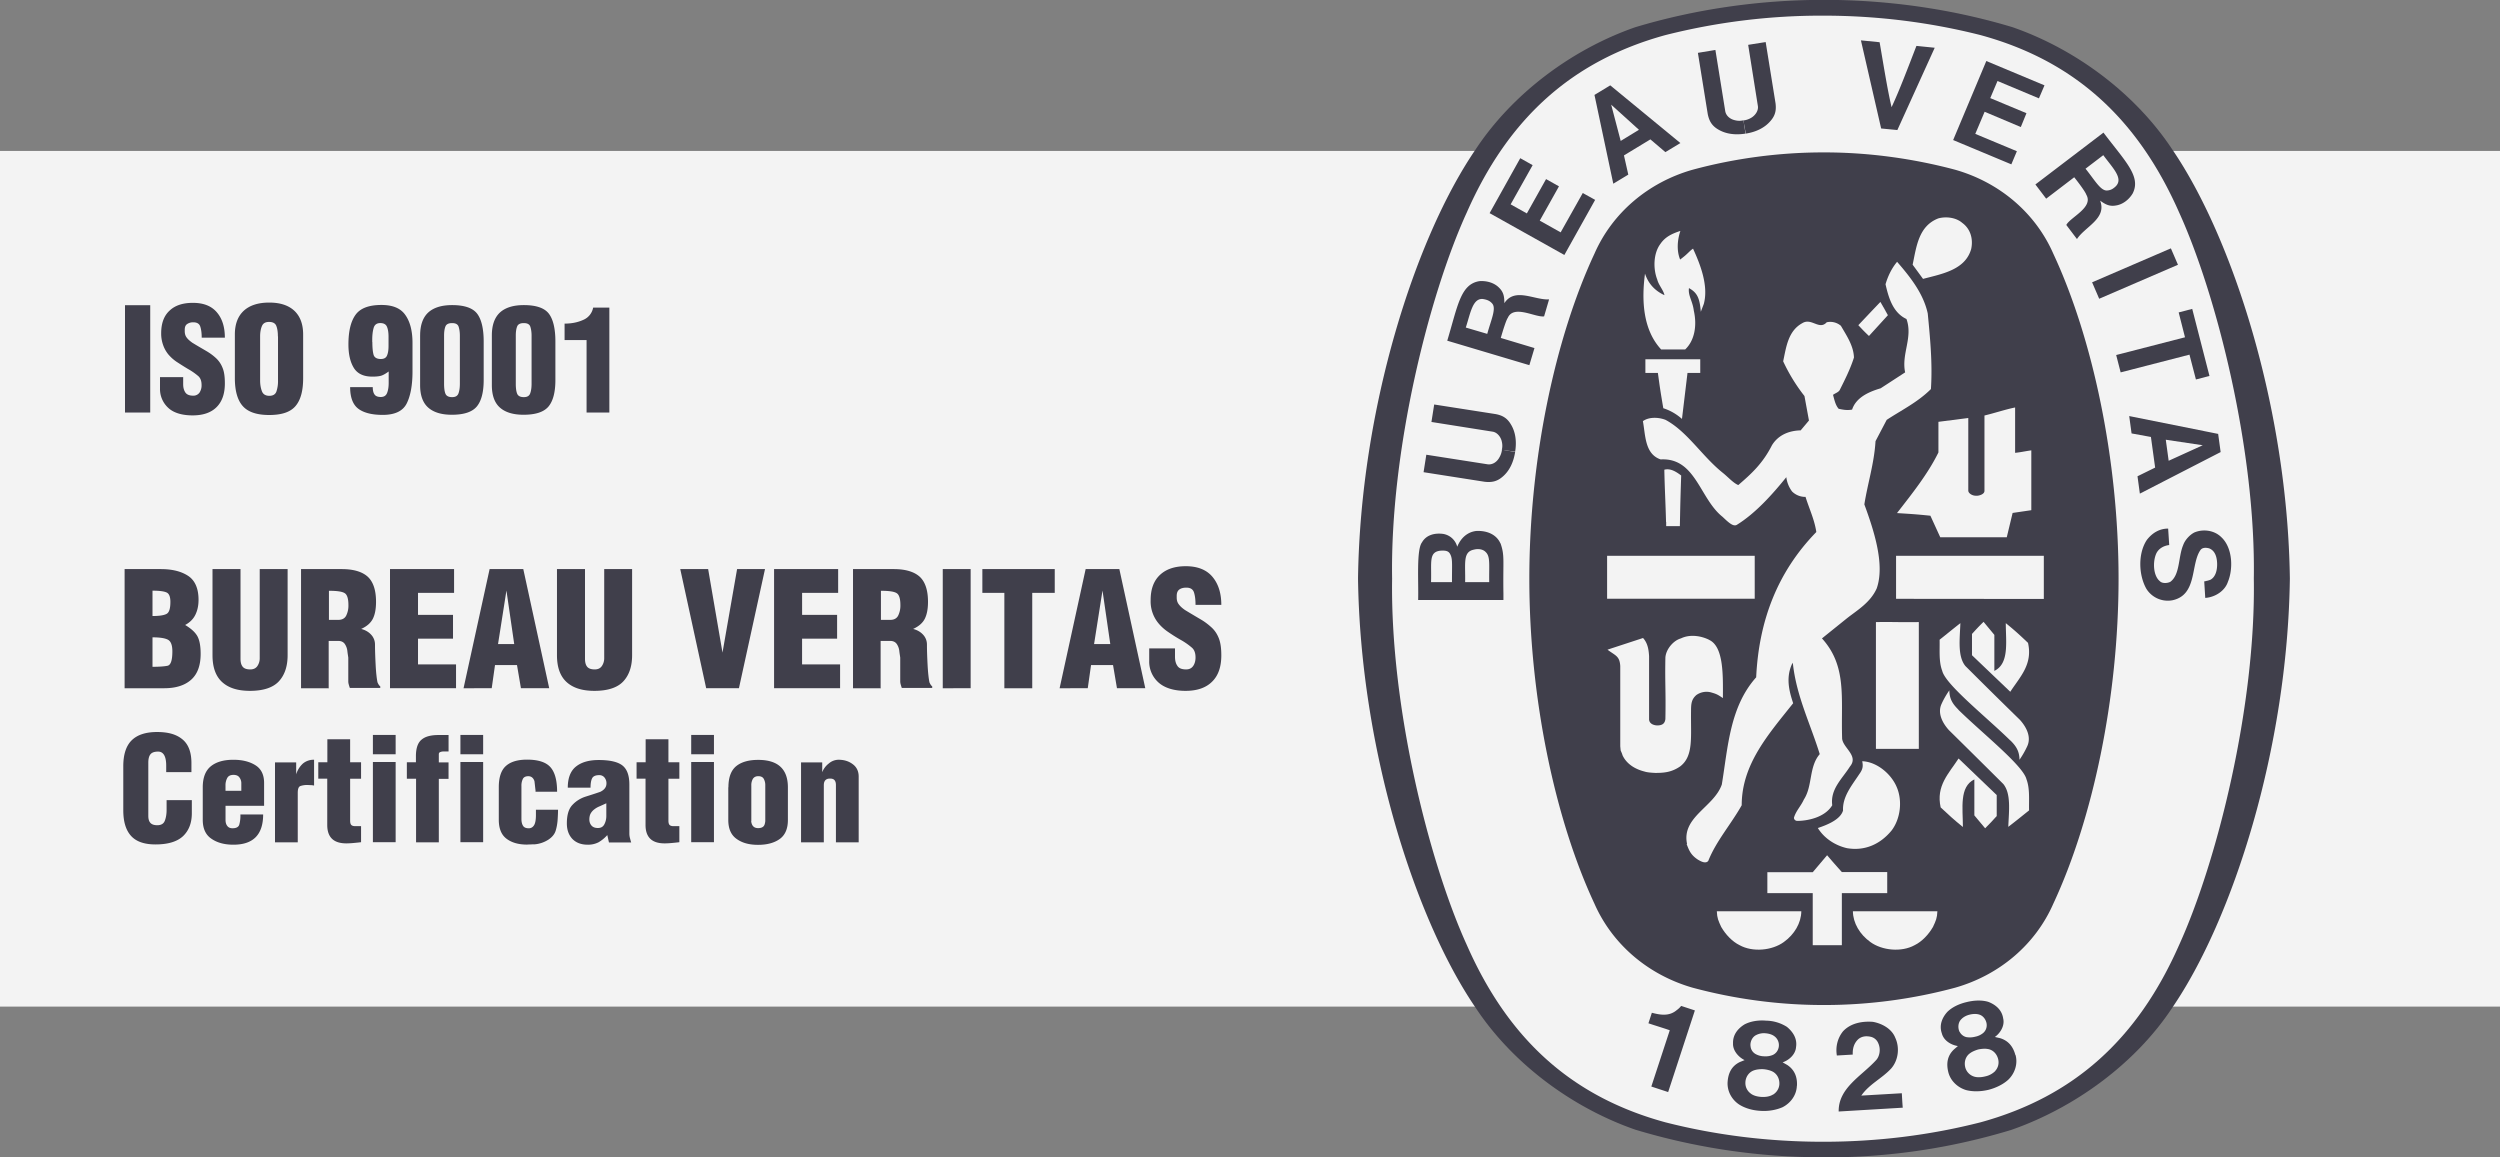 <svg xmlns="http://www.w3.org/2000/svg" width="108" height="50" fill="none"><rect width="100%" height="100%" fill="#808080" stroke="none"/><clipPath id="a"><path d="M0 0h108v50H0z"/></clipPath><g clip-path="url(#a)" opacity=".9"><path fill="#fff" d="M108 6.521H0v36.964h108z"/><path fill="#393745" d="M78.789 50h.062c2.82 0 5.468-.41 8.032-1.187 2.757-.96 5.377-2.88 6.957-5.278 2.61-3.811 4.98-11.185 5.082-18.53v-.022c-.102-7.34-2.472-14.713-5.082-18.53-1.58-2.392-4.138-4.317-6.895-5.277-2.563-.773-5.337-1.182-8.15-1.182s-5.588.41-8.152 1.182c-2.757.96-5.315 2.885-6.895 5.277-2.609 3.811-4.98 11.185-5.081 18.53v.023c.102 7.344 2.472 14.718 5.081 18.53 1.58 2.39 4.138 4.305 6.895 5.265a27.981 27.981 0 0 0 8.095 1.193h.062z"/><path fill="#fff" d="M97.365 25c.09 5.533-1.598 12.241-3.223 15.814-1.796 4.079-4.548 6.561-8.583 7.67-2.177.556-4.457.84-6.799.84-2.342 0-4.638-.284-6.815-.84-4.042-1.103-6.787-3.585-8.583-7.67-1.626-3.573-3.308-10.281-3.223-15.814-.091-5.527 1.591-12.242 3.223-15.815 1.796-4.078 4.547-6.56 8.583-7.669a27.485 27.485 0 0 1 6.815-.84c2.348 0 4.627.29 6.799.84 4.041 1.103 6.787 3.59 8.583 7.67 1.625 3.572 3.314 10.287 3.223 15.814z"/><path fill="#393745" d="M78.823 6.584c1.932 0 3.86.273 5.644.75 1.893.54 3.456 1.846 4.235 3.624 1.7 3.641 2.82 8.89 2.82 14.042 0 5.152-1.12 10.401-2.82 14.042-.779 1.778-2.342 3.085-4.235 3.625-1.779.482-3.712.75-5.644.75h-.063a21.79 21.79 0 0 1-5.644-.75c-1.893-.546-3.45-1.847-4.235-3.625-1.7-3.64-2.814-8.884-2.814-14.042 0-5.158 1.114-10.4 2.814-14.042.779-1.778 2.342-3.085 4.235-3.624 1.779-.483 3.712-.75 5.644-.75z"/><path fill="#fff" d="M81.557 13.617c-.267-.455-.05-.051-.33-.574zM75.804 24.012h-6.377v1.852h6.377zM74.366 40.065c-.136-.295-.187-.398-.199-.699h3.65c-.006.506-.296 1-.756 1.33-.506.369-1.347.448-1.91.136-.318-.154-.608-.466-.785-.773"/><path fill="#fff" d="M78.305 38.582H76.35v-.903h1.961l.62-.733c.301.353.324.375.636.727h1.961v.91h-1.96v2.249H78.31v-2.25zM78.533 35.77c.404-.136.972-.363 1.086-.755-.029-.602.386-1.09.699-1.568.153-.21.176-.335.13-.562.626.023 1.257.545 1.496 1.13.25.591.153 1.37-.233 1.87-.484.584-1.149.89-1.927.755-.49-.114-.967-.41-1.25-.864M73.826 27.636c-.346-.17-.824-.245-1.21-.057-.313.085-.643.454-.671.824-.023 1.102.023 1.442 0 2.658-.023.187-.12.278-.358.278-.2-.01-.353-.107-.347-.284v-2.71c-.017-.289-.062-.567-.261-.783l-1.404.46-.131.045c.352.262.523.273.551.705v3.465l.017.182.051.119.04.114.051.09c.233.37.626.523.899.591.119.04.335.051.454.057.364 0 .705-.023 1.08-.284.58-.449.45-1.244.466-2.391 0-.324.023-.506.228-.688a.76.76 0 0 1 .62-.12c.244.07.284.086.528.25.006-.993.034-2.214-.586-2.51M86.843 31.987c-1.023-1.006-2.796-2.409-2.938-3.005-.154-.403-.103-.88-.114-1.346.296-.233.54-.438.898-.716-.028.71-.125 1.431.216 1.852.836.835 1.597 1.585 2.353 2.323.279.307.506.739.319 1.142-.086.187-.21.409-.336.585 0-.392-.17-.614-.392-.835M81.046 26.874c.778-.011 1.034.012 1.847 0v5.476H81.04v-5.47z"/><path fill="#fff" d="M85.19 27.386c.198-.216.267-.295.5-.523l.466.563v1.556c.653-.318.494-1.255.494-2.062.392.318.591.5.96.852.211.932-.346 1.466-.766 2.113l-1.654-1.579zM86.695 23.199l.25-1.04.808-.119v-2.585c-.313.046-.444.08-.7.108v-1.96c-.426.086-.875.24-1.324.347v3.255c0 .159-.256.21-.307.21h-.068c-.16 0-.324-.108-.324-.221v-3.136l-1.29.165v1.323c-.455.926-1.131 1.773-1.79 2.619.698.045.75.045 1.443.114l.426.931h2.876zM71.973 22.552c-.022-.858-.057-1.414-.074-2.26.268-.075.523.096.728.25-.034 1.073-.034 1.061-.057 2.186h-.591v-.176zM71.854 17.633c-.142-.841-.148-.903-.233-1.523h-.54v-.59h2.37v.59H72.9l-.239 1.988a2.245 2.245 0 0 0-.813-.465M71.763 15.098c-.79-.852-.852-2.124-.699-3.277.142.426.415.733.841.931-.045-.221-.25-.431-.312-.676-.182-.465-.17-1.13.136-1.539.216-.318.523-.449.864-.562-.13.386-.17.846-.011 1.238.221-.17.233-.182.403-.346.068-.063.097-.086.154-.126.312.676.676 1.602.466 2.386l-.13.341c-.046-.557-.137-.818-.512-1.022-.046.323.159.556.21.977.148.653.028 1.295-.375 1.675h-1.04zM81.557 13.617l-.818.897c-.222-.21-.239-.233-.46-.466.42-.443.46-.488.954-1.005M82.626 11.435c.164-.779.255-1.67 1.108-2 .324-.09.762-.045 1.034.193.37.267.478.716.387 1.13-.256.904-1.262 1.074-2.08 1.29zM88.293 24.012v1.863l-6.383-.006v-1.857z"/><path fill="#fff" d="M72.883 36.469c-.256-1.176 1.165-1.602 1.5-2.58.268-1.635.347-3.356 1.484-4.629.114-2.403.893-4.527 2.598-6.277-.08-.54-.307-1.005-.466-1.517a.811.811 0 0 1-.58-.232 1.29 1.29 0 0 1-.25-.62c-.597.739-1.33 1.562-2.143 2.062-.148.08-.341-.09-.608-.346-.995-.784-1.16-2.568-2.678-2.483-.687-.232-.653-1.045-.767-1.653.256-.187.67-.176.978-.056.943.505 1.574 1.567 2.467 2.283.238.188.454.443.676.534.586-.505 1.057-.937 1.455-1.721.273-.443.734-.63 1.24-.642l.358-.426-.194-1.057a7.598 7.598 0 0 1-.92-1.5c.13-.607.21-1.311.824-1.647.403-.25.733.319 1.057-.04a.705.705 0 0 1 .614.154c.25.432.546.863.563 1.369-.154.489-.387.949-.614 1.403-.057.102-.194.136-.29.21.057.205.102.443.244.602.188.04.353.074.58.035.176-.54.756-.779 1.233-.92l1.058-.688c-.17-.801.346-1.505.057-2.306-.603-.279-.78-.966-.904-1.5.096-.335.261-.687.5-.971l.034.04c.58.67 1.109 1.363 1.29 2.192.103 1.068.21 2.153.137 3.266-.569.568-1.262.904-1.91 1.33l-.483.92c-.057.954-.336 1.812-.483 2.732.409 1.114.898 2.596.534 3.63-.273.614-.853.949-1.285 1.29l-1.08.869c1.086 1.198.819 2.556.87 4.288-.011.42.739.767.341 1.244-.335.534-.858.972-.767 1.676-.336.557-1.131.676-1.507.676-.08 0-.147-.057-.147-.136.08-.29.307-.511.426-.784.387-.59.21-1.409.688-1.965-.398-1.29-.995-2.483-1.154-3.863l-.017-.085c-.318.63-.142 1.25.023 1.75-1.07 1.345-2.223 2.635-2.223 4.407-.455.812-1.103 1.545-1.444 2.403-.113.142-.33.017-.454-.057-.307-.204-.376-.397-.484-.676M84.598 30.658c1.023 1.006 2.797 2.409 2.945 3.005.153.404.102.88.113 1.347-.295.233-.54.437-.898.71.029-.71.125-1.432-.216-1.852-.835-.83-1.597-1.585-2.347-2.324-.279-.306-.506-.738-.319-1.136.086-.193.21-.409.336-.585 0 .392.17.614.392.835"/><path fill="#fff" d="M86.252 35.26c-.193.215-.267.295-.494.522l-.466-.557V33.67c-.66.318-.495 1.25-.495 2.056-.392-.318-.591-.5-.96-.846-.21-.932.352-1.466.773-2.113l1.648 1.579v.92zM83.495 40.065c.137-.295.188-.398.2-.699h-3.65c.006.506.295 1 .756 1.33.506.369 1.347.448 1.91.136.318-.154.608-.466.784-.773"/><g fill="#393745"><path d="M79.431 48.017c-.017-1.01.972-1.522 1.597-2.198.171-.165.233-.483.114-.75a.462.462 0 0 0-.318-.278c-.222-.051-.404-.017-.546.102-.193.182-.25.415-.239.665l-.687.04c-.063-.381.034-.756.267-1.046.324-.346.807-.443 1.284-.409.376.063.819.29.972.688.2.425.137.976-.181 1.334-.41.438-.944.67-1.285 1.165l1.75-.102c.012.215.023.426.04.624l-2.762.165zM73.218 43.65l-.01.033-1.144 3.494-.727-.239.784-2.391.012-.04c-.29-.102-.637-.204-.921-.301l.148-.455c.37.097.744.16 1.068-.108.12-.09.137-.119.2-.187zM86.195 46.268a.854.854 0 0 1-.437.233c-.182.045-.364.051-.5 0a.567.567 0 0 1-.353-.37c-.068-.238 0-.493.205-.635.085-.063.216-.12.352-.16.142-.028.284-.04.387-.022.25.028.426.221.477.466a.55.55 0 0 1-.136.488m-1.53-1.681c-.085-.154-.085-.41.069-.557.091-.097.222-.165.364-.199s.29-.04.415 0c.204.063.324.29.318.466a.436.436 0 0 1-.148.324.76.76 0 0 1-.347.164.897.897 0 0 1-.386.018.439.439 0 0 1-.284-.222m2.404 1c-.09-.341-.284-.62-.665-.733l-.222-.051c.228-.16.438-.483.359-.801-.052-.358-.313-.59-.643-.716-.284-.085-.62-.068-.938.011-.318.074-.625.216-.835.427-.233.26-.353.585-.233.925.08.319.415.506.693.546l-.17.147c-.29.273-.33.608-.25.955.085.386.397.687.773.8.284.075.63.069.966-.01.335-.086.642-.24.858-.438.284-.273.42-.687.313-1.068M76.583 47.29c-.12.075-.301.109-.489.097-.187-.011-.363-.062-.471-.153a.553.553 0 0 1-.222-.455c0-.244.148-.471.386-.545.103-.034.245-.051.387-.045.142.011.278.045.375.09.227.103.341.341.318.586a.566.566 0 0 1-.278.426m-.96-2.062c-.04-.17.04-.415.232-.512a.737.737 0 0 1 .404-.08c.148.012.29.052.392.131a.478.478 0 0 1 .165.54.448.448 0 0 1-.239.267.83.83 0 0 1-.38.057.779.779 0 0 1-.37-.102.432.432 0 0 1-.205-.296m2.001 1.67c.017-.352-.085-.676-.42-.897l-.2-.114c.262-.085.558-.335.58-.659.057-.358-.125-.653-.397-.875a1.74 1.74 0 0 0-.899-.267c-.33-.028-.659.023-.926.16-.296.181-.512.454-.5.818-.017.323.25.607.5.727l-.21.085c-.359.176-.495.483-.523.84-.034.398.17.779.5.995.25.159.58.255.926.272.341.023.682-.04.95-.159.352-.182.602-.528.614-.926M93.782 10.729l-3.403 1.467.306.71 3.403-1.468zM81.267 5.556l-.875-3.812.807.08c.165.943.33 2.016.517 2.806.347-.739.728-1.755 1.074-2.647l.79.08-1.614 3.555-.705-.068zM66.79 7.737l-.83 1.483-.7-.392.95-1.693-.535-.301-1.324 2.374 3.229 1.807 1.33-2.38-.535-.296-.955 1.699-.903-.506.83-1.482zM64.334 25.147H63.294c.017-.823-.108-1.306.38-1.403.17-.045.381-.028.506.103.21.198.142.54.154 1.3zm-1.603 0h-.91c.029-.852-.113-1.3.404-1.357.307-.023.392.045.46.233.063.193.04.386.04 1.124m2.092-1.675c-.176-.398-.603-.557-1.046-.534-.375.045-.66.295-.819.681a.753.753 0 0 0-.62-.556c-.374-.046-.727.056-.903.369-.244.318-.142 1.693-.165 2.488h3.684v-.273c-.023-1.465.062-1.636-.125-2.175M94.119 13.497l.585-.153.745 2.897-.585.153-.279-1.073-2.973.766-.193-.75 2.973-.766zM75.407 5.771c-.415.068-.836.028-1.177-.176-.295-.17-.398-.392-.455-.665l-.426-2.647.756-.125.426 2.647c.04.216.233.353.432.392a.74.74 0 0 0 .353 0"/><path d="M75.418 5.771c.41-.062.802-.233 1.063-.54.228-.255.256-.494.222-.772l-.426-2.642-.756.12.42 2.647c.029.199-.114.403-.29.505a.84.84 0 0 1-.335.114M93.687 19.91l-.125-.914 1.597.239-1.472.67zm2.143-1.164-3.848-.772.102.75.836.153.182 1.323-.762.375.102.75 3.49-1.795-.108-.79zM95.273 25.102l.068-.01.086-.024.062-.022c.244-.131.301-.46.29-.722-.011-.267-.091-.54-.347-.636-.13-.034-.295-.045-.38.085-.421.62-.126 1.932-1.206 2.159a1.09 1.09 0 0 1-1.125-.5c-.336-.596-.364-1.528.023-2.107.233-.302.545-.49.92-.49l.046.711c-.233.028-.46.148-.563.375-.16.37-.12.96.154 1.182.102.113.33.096.454.034.427-.307.341-1.074.557-1.585.074-.216.273-.438.478-.546.38-.164.864-.102 1.17.2.495.46.518 1.374.285 1.93-.125.387-.546.665-.978.694l-.045-.716h.057zM65.454 19.524c-.063.41-.228.801-.534 1.063-.256.227-.495.255-.774.227l-2.648-.415.119-.755 2.649.414c.221.029.409-.113.506-.295a.838.838 0 0 0 .113-.335"/><path d="M65.454 19.513c.068-.41.028-.835-.182-1.176-.17-.295-.393-.398-.665-.449l-2.65-.414-.119.755 2.65.42c.198.035.352.233.391.432a.736.736 0 0 1 0 .352M70.013 6.084l-.41-1.562 1.2 1.085-.79.482zm-.45-2.397-.682.414.813 3.835.648-.392-.187-.83 1.142-.693.648.551.648-.392zM87.543 4.89l-1.564-.652.313-.739 1.79.75.24-.562-2.513-1.051-1.433 3.414L86.89 7.1l.239-.567-1.797-.75.404-.955 1.563.66zM64.249 14.423l-.927-.273c.205-.63.296-1.272.739-1.233.176.029.301.074.41.205.17.216-.052.687-.222 1.3zm.739-1.324c0-.255-.018-.466-.228-.67-.204-.21-.528-.307-.847-.284-.824.13-.938 1.074-1.392 2.573l3.547 1.057.221-.739-1.398-.42-.057-.017c.097-.341.233-.773.301-.864.256-.59 1.194-.011 1.57-.068l.215-.733c-.637.035-1.484-.533-1.933.165zM91.43 8.02c-.13.131-.238.2-.409.21-.278.012-.528-.448-.926-.942l.767-.585c.392.534.859.982.563 1.318m-.551-2.295-2.945 2.243.466.614 1.16-.886.051-.04c.222.278.489.642.523.755.324.551-.694.972-.864 1.307l.46.608c.347-.534 1.302-.886 1-1.659.211.148.387.261.677.21.29-.04.563-.244.728-.517.38-.738-.318-1.386-1.262-2.635M5.4 17.82v-4.635H6.49v4.635zM7.913 16.27v.324c0 .153.034.272.096.363.063.091.176.136.336.136a.32.32 0 0 0 .272-.13.562.562 0 0 0 .091-.33c0-.17-.045-.295-.136-.38a2.74 2.74 0 0 0-.45-.313c-.21-.125-.374-.233-.505-.318a1.774 1.774 0 0 1-.341-.307 1.33 1.33 0 0 1-.227-.403 1.471 1.471 0 0 1-.086-.517c0-.426.12-.755.364-.977.239-.227.574-.335 1.006-.335.46 0 .802.136 1.035.409s.346.636.346 1.096h-1c0-.204-.023-.363-.063-.483s-.142-.181-.295-.181a.45.45 0 0 0-.279.08c-.068.05-.096.13-.096.243v.063c0 .108.028.199.08.267.05.074.136.148.244.227.261.16.472.279.625.37.153.09.29.193.41.306s.215.256.278.42c.068.165.096.387.096.665 0 .443-.119.784-.358 1.023-.238.238-.585.357-1.034.357-.45 0-.824-.107-1.057-.329a1.103 1.103 0 0 1-.353-.83v-.494h1.006zM13.096 16.338c0 .545-.108.943-.33 1.204s-.596.386-1.136.386-.916-.13-1.143-.386c-.227-.256-.341-.66-.341-1.204v-1.886c0-.443.125-.784.38-1.023.257-.238.626-.358 1.104-.358.477 0 .835.12 1.09.358.251.239.376.58.376 1.023zm-1.091-1.807c0-.187-.023-.34-.069-.454-.045-.114-.153-.17-.312-.17-.154 0-.256.056-.307.175-.051.12-.08.267-.08.45v1.902c0 .188.029.341.08.472.051.13.16.193.318.193.16 0 .262-.063.307-.188a1.4 1.4 0 0 0 .068-.471v-1.903zM16.103 16.724c0 .136.023.239.074.313.046.073.137.113.273.113s.227-.057.273-.176.068-.261.068-.432v-.494c-.125.091-.233.154-.324.182-.09.028-.222.04-.38.04-.387 0-.654-.13-.808-.387-.153-.255-.227-.59-.227-1.005 0-.568.102-.994.307-1.278.204-.284.574-.426 1.12-.426.488 0 .83.142 1.034.437.205.29.307.693.307 1.204v1.233c0 .59-.085 1.051-.25 1.38-.165.33-.512.495-1.035.495-.472 0-.824-.091-1.057-.267-.233-.176-.352-.489-.352-.932h.983zm-.017-1.948c0 .238.017.42.051.545.035.125.143.188.313.188.142 0 .233-.052.273-.16.045-.107.062-.244.062-.42v-.38c0-.182-.022-.324-.068-.432-.045-.108-.142-.16-.29-.16s-.244.069-.284.205c-.04.137-.062.307-.062.511v.108zM18.15 14.492c0-.449.119-.778.352-.994.233-.21.574-.318 1.029-.318.534 0 .892.125 1.08.369.187.244.284.648.284 1.204v1.665c0 .528-.102.909-.301 1.147-.205.239-.563.352-1.075.352-.443 0-.784-.102-1.017-.307-.233-.204-.353-.528-.353-.97v-2.154zm1.716 0c0-.136-.017-.261-.051-.37-.034-.113-.13-.164-.284-.164-.148 0-.245.045-.284.136-.04.091-.063.228-.063.398v2.079c0 .187.017.33.057.432.04.102.136.153.29.153s.238-.057.278-.17c.04-.114.057-.25.057-.41v-2.078zM21.248 14.492c0-.449.119-.778.352-.994.233-.21.574-.318 1.029-.318.534 0 .892.125 1.08.369.187.244.284.648.284 1.204v1.665c0 .528-.102.909-.301 1.147-.205.239-.563.352-1.075.352-.443 0-.784-.102-1.017-.307-.233-.204-.352-.528-.352-.97v-2.154zm1.716 0c0-.136-.017-.261-.051-.37-.034-.113-.13-.164-.284-.164-.148 0-.245.045-.284.136-.04.091-.063.228-.063.398v2.079c0 .187.017.33.057.432.04.102.136.153.29.153s.239-.057.278-.17c.04-.114.057-.25.057-.41v-2.078zM25.34 14.69h-.95v-.71c.296 0 .563-.051.802-.159a.713.713 0 0 0 .432-.534h.7v4.533h-.984zM7.18 33.367v-.295c0-.398-.12-.603-.348-.603-.164 0-.272.04-.335.12-.062.08-.09.199-.09.363v2.29c0 .136.028.238.09.306s.16.102.296.102c.165 0 .273-.062.324-.187s.08-.284.08-.477v-.42h1.09v.568c0 .42-.13.75-.38.988-.256.239-.654.358-1.188.358-.489 0-.841-.125-1.063-.375-.222-.25-.33-.613-.33-1.102V33.1c0-.5.12-.875.358-1.113.239-.239.603-.364 1.103-.364s.847.108 1.103.324c.256.216.38.557.38 1.017v.392H7.18zM9.743 34.815v.602c0 .108.022.193.074.262s.125.102.227.102c.16 0 .256-.051.29-.148a1.44 1.44 0 0 0 .051-.449h.983c0 .87-.426 1.307-1.284 1.307-.387 0-.705-.085-.955-.261-.25-.17-.37-.443-.37-.813V34.01c0-.42.12-.722.353-.91.233-.187.557-.278.972-.278.386 0 .705.08.955.239.25.159.37.415.37.761v.989H9.742zm.682-.647v-.341a.414.414 0 0 0-.08-.239c-.051-.074-.136-.113-.256-.113-.13 0-.216.04-.267.125a.65.65 0 0 0-.08.335v.227h.683zM12.795 32.93v.522a1.04 1.04 0 0 1 .29-.466.722.722 0 0 1 .483-.165v1.114c-.04-.006-.09-.017-.142-.017-.051 0-.108-.006-.153-.006a.874.874 0 0 0-.296.045c-.08.029-.114.131-.114.296v2.136h-.983v-3.454h.915zM13.75 33.64v-.71h.392v-.994h.984v.994h.472v.71h-.472v1.812c0 .09.017.153.051.187.034.034.091.051.165.051h.256v.693a9.373 9.373 0 0 1-.319.034c-.119.012-.227.017-.318.017-.551 0-.824-.266-.824-.795v-2h-.392zM16.109 32.583v-.835h.983v.835zm0 3.8v-3.465h.983v3.465zM17.974 33.64h-.398v-.71h.392v-.301c.006-.318.085-.546.244-.676.16-.137.404-.2.734-.2h.432v.711h-.21a.35.35 0 0 0-.154.028c-.04.017-.057.046-.057.091v.353h.42v.71h-.42v2.743h-.983v-2.744zM19.89 32.583v-.835h.982v.835zm0 3.8v-3.465h.982v3.465zM23.135 34.208v-.062c-.017-.131-.029-.262-.046-.398-.045-.142-.136-.216-.267-.216-.114 0-.193.04-.233.114a.651.651 0 0 0-.063.307v1.425c0 .125.023.222.069.296.045.074.13.108.25.108.09 0 .165-.04.222-.125.056-.085.085-.233.085-.45v-.226h.955c0 .119-.006.261-.017.431-.012.17-.04.33-.086.478s-.153.278-.318.386a1.305 1.305 0 0 1-.585.199c-.04 0-.103 0-.182.005-.08 0-.131.006-.148.006-.375 0-.67-.085-.893-.256s-.33-.443-.33-.818v-1.408c0-.426.103-.733.308-.915.204-.182.506-.273.915-.273.477 0 .813.108 1.006.324.193.216.29.568.29 1.063h-.927zM26.233 36.077a1.51 1.51 0 0 1-.381.312.99.99 0 0 1-.466.102c-.279 0-.5-.085-.66-.25-.159-.17-.238-.392-.238-.67 0-.352.074-.614.227-.784.154-.17.347-.295.574-.37.233-.073.444-.141.643-.21.176-.085.267-.204.267-.363a.386.386 0 0 0-.086-.256.279.279 0 0 0-.227-.102c-.159 0-.261.046-.307.137-.045.09-.068.227-.068.403h-.983c0-.415.119-.722.352-.909.233-.187.557-.284.983-.284.49 0 .83.08 1.03.239.198.159.295.431.295.818v2.118c0 .051.005.114.022.182.018.068.035.136.057.205h-.96l-.069-.307zm-.04-1.375c-.165.074-.273.125-.33.148a.895.895 0 0 0-.181.108.593.593 0 0 0-.16.176c-.04.068-.062.159-.062.267s.034.198.096.267.154.102.273.102c.131 0 .222-.051.279-.16s.085-.226.085-.363zM27.5 33.64v-.71h.392v-.994h.984v.994h.472v.71h-.472v1.812c0 .09.017.153.051.187.034.034.091.051.165.051h.256v.693a9.373 9.373 0 0 1-.319.034c-.119.012-.227.017-.318.017-.551 0-.824-.266-.824-.795v-2h-.392zM29.86 32.583v-.835h.983v.835zm0 3.8v-3.465h.983v3.465zM31.468 34.009c0-.426.114-.727.335-.91.222-.181.54-.272.95-.272.858 0 1.284.398 1.284 1.187v1.41c0 .368-.113.641-.34.811-.228.17-.546.262-.944.262s-.694-.085-.932-.256c-.24-.17-.359-.443-.359-.818v-1.409zm.983 1.465c.023.2.12.301.302.301.096 0 .17-.022.221-.068.052-.045.074-.125.086-.233v-1.54a.555.555 0 0 0-.069-.294c-.045-.074-.125-.109-.233-.109s-.182.04-.233.114a.547.547 0 0 0-.068.29v1.54zM35.52 32.93v.43a.879.879 0 0 1 .28-.374.656.656 0 0 1 .42-.165c.244 0 .449.063.62.193.17.125.255.307.255.534v2.84h-.983v-2.47c0-.091-.017-.16-.057-.21-.04-.052-.108-.074-.199-.074-.176 0-.267.096-.267.284v2.47h-.984v-3.453h.916zM5.383 29.732v-5.147h1.563c.506 0 .898.102 1.194.301.29.199.437.545.437 1.028 0 .244-.045.455-.136.642s-.239.335-.443.443c.267.16.443.324.534.494.09.17.136.42.136.75 0 .506-.136.875-.409 1.12-.273.244-.66.369-1.165.369h-1.7zm1.205-3.12c.301 0 .506-.033.614-.096.108-.062.159-.233.159-.517 0-.221-.057-.363-.176-.409-.12-.05-.319-.073-.597-.073zm0 2.194c.295 0 .517-.017.654-.046.136-.034.204-.238.204-.619 0-.267-.062-.437-.193-.506-.13-.068-.353-.102-.665-.102V28.8zM9.185 24.585h1.205v3.874c0 .148.029.261.091.34.063.08.17.12.33.12.142 0 .245-.05.313-.153a.596.596 0 0 0 .096-.341v-3.84h1.205v3.72c0 .478-.125.853-.375 1.125-.25.273-.67.415-1.25.415-.529 0-.927-.125-1.205-.38-.279-.256-.415-.642-.415-1.16v-3.72zM14.21 29.732h-1.205v-5.147h1.762c.506 0 .882.114 1.12.33.239.221.358.585.358 1.084 0 .302-.045.546-.136.728-.091.181-.256.329-.506.443.176.045.324.13.432.25a.62.62 0 0 1 .165.431c0 .245.011.54.028.875.017.335.046.585.08.75.034.08.068.136.12.176v.068h-1.314a2.35 2.35 0 0 1-.05-.159.496.496 0 0 1-.018-.136v-1.017c-.011-.08-.028-.176-.04-.284a.666.666 0 0 0-.108-.301c-.062-.091-.159-.136-.295-.136h-.404v2.028zm0-2.954h.41c.159 0 .273-.063.335-.182a.98.98 0 0 0 .097-.455c0-.284-.057-.46-.17-.522-.114-.068-.342-.097-.672-.097v1.261zM16.848 29.732v-5.147h2.768v1.028h-1.558v.949h1.512v1.028h-1.512v1.113h1.643v1.028h-2.848zM20.025 29.732l1.126-5.147h1.455l1.12 5.146h-1.222l-.17-1h-.95l-.142 1zm1.853-4.221-.363 2.312h.699zM24.067 24.585h1.205v3.874c0 .148.028.261.09.34s.171.12.33.12c.143 0 .245-.05.313-.153a.596.596 0 0 0 .097-.341v-3.84h1.205v3.72c0 .478-.125.853-.375 1.125-.25.273-.671.415-1.251.415-.529 0-.926-.125-1.205-.38-.279-.256-.415-.642-.415-1.16v-3.72zM30.507 29.732l-1.12-5.147h1.205l.62 3.607.63-3.607h1.206l-1.126 5.146h-1.42zM33.44 29.732v-5.147h2.768v1.028h-1.557v.949h1.512v1.028H34.65v1.113h1.642v1.028h-2.847zM38.056 29.732H36.85v-5.147h1.762c.506 0 .88.114 1.12.33.238.221.358.585.358 1.084 0 .302-.046.546-.137.728-.09.181-.256.329-.506.443.176.045.324.13.432.25a.62.62 0 0 1 .165.431c0 .245.011.54.028.875.018.335.046.585.08.75.034.08.068.136.12.176v.068h-1.314a2.35 2.35 0 0 1-.05-.159.496.496 0 0 1-.018-.136v-1.017c-.011-.08-.028-.176-.04-.284a.663.663 0 0 0-.108-.301c-.062-.091-.159-.136-.295-.136h-.404v2.028zm0-2.954h.409c.16 0 .273-.063.335-.182a.98.98 0 0 0 .097-.455c0-.284-.057-.46-.17-.522-.114-.068-.342-.097-.671-.097v1.261zM40.727 29.732v-5.147h1.205v5.146zM42.433 24.585h3.132v1.028h-.972v4.119h-1.205v-4.119h-.95v-1.028zM45.775 29.732l1.125-5.147h1.456l1.12 5.146h-1.223l-.17-1h-.95l-.142 1zm1.853-4.221-.364 2.312h.7zM50.76 28.01v.358c0 .17.034.301.108.404.068.102.193.147.375.147.131 0 .233-.05.301-.147s.103-.222.103-.37c0-.187-.051-.33-.154-.42a2.89 2.89 0 0 0-.5-.347 7.312 7.312 0 0 1-.563-.357 1.973 1.973 0 0 1-.375-.341 1.483 1.483 0 0 1-.347-1.017c0-.477.137-.835.404-1.085s.637-.375 1.114-.375c.506 0 .893.153 1.148.454s.387.705.387 1.216h-1.114c0-.222-.023-.403-.068-.54-.046-.136-.154-.204-.33-.204-.13 0-.233.028-.307.085s-.108.148-.108.273v.068c0 .12.028.216.09.295.058.08.149.165.274.25.29.176.523.313.688.41.164.096.318.215.454.34s.239.278.313.466c.074.187.108.432.108.738 0 .495-.13.875-.398 1.137-.267.266-.648.397-1.148.397s-.91-.125-1.177-.37a1.206 1.206 0 0 1-.392-.92v-.545h1.12z"/></g></g></svg>